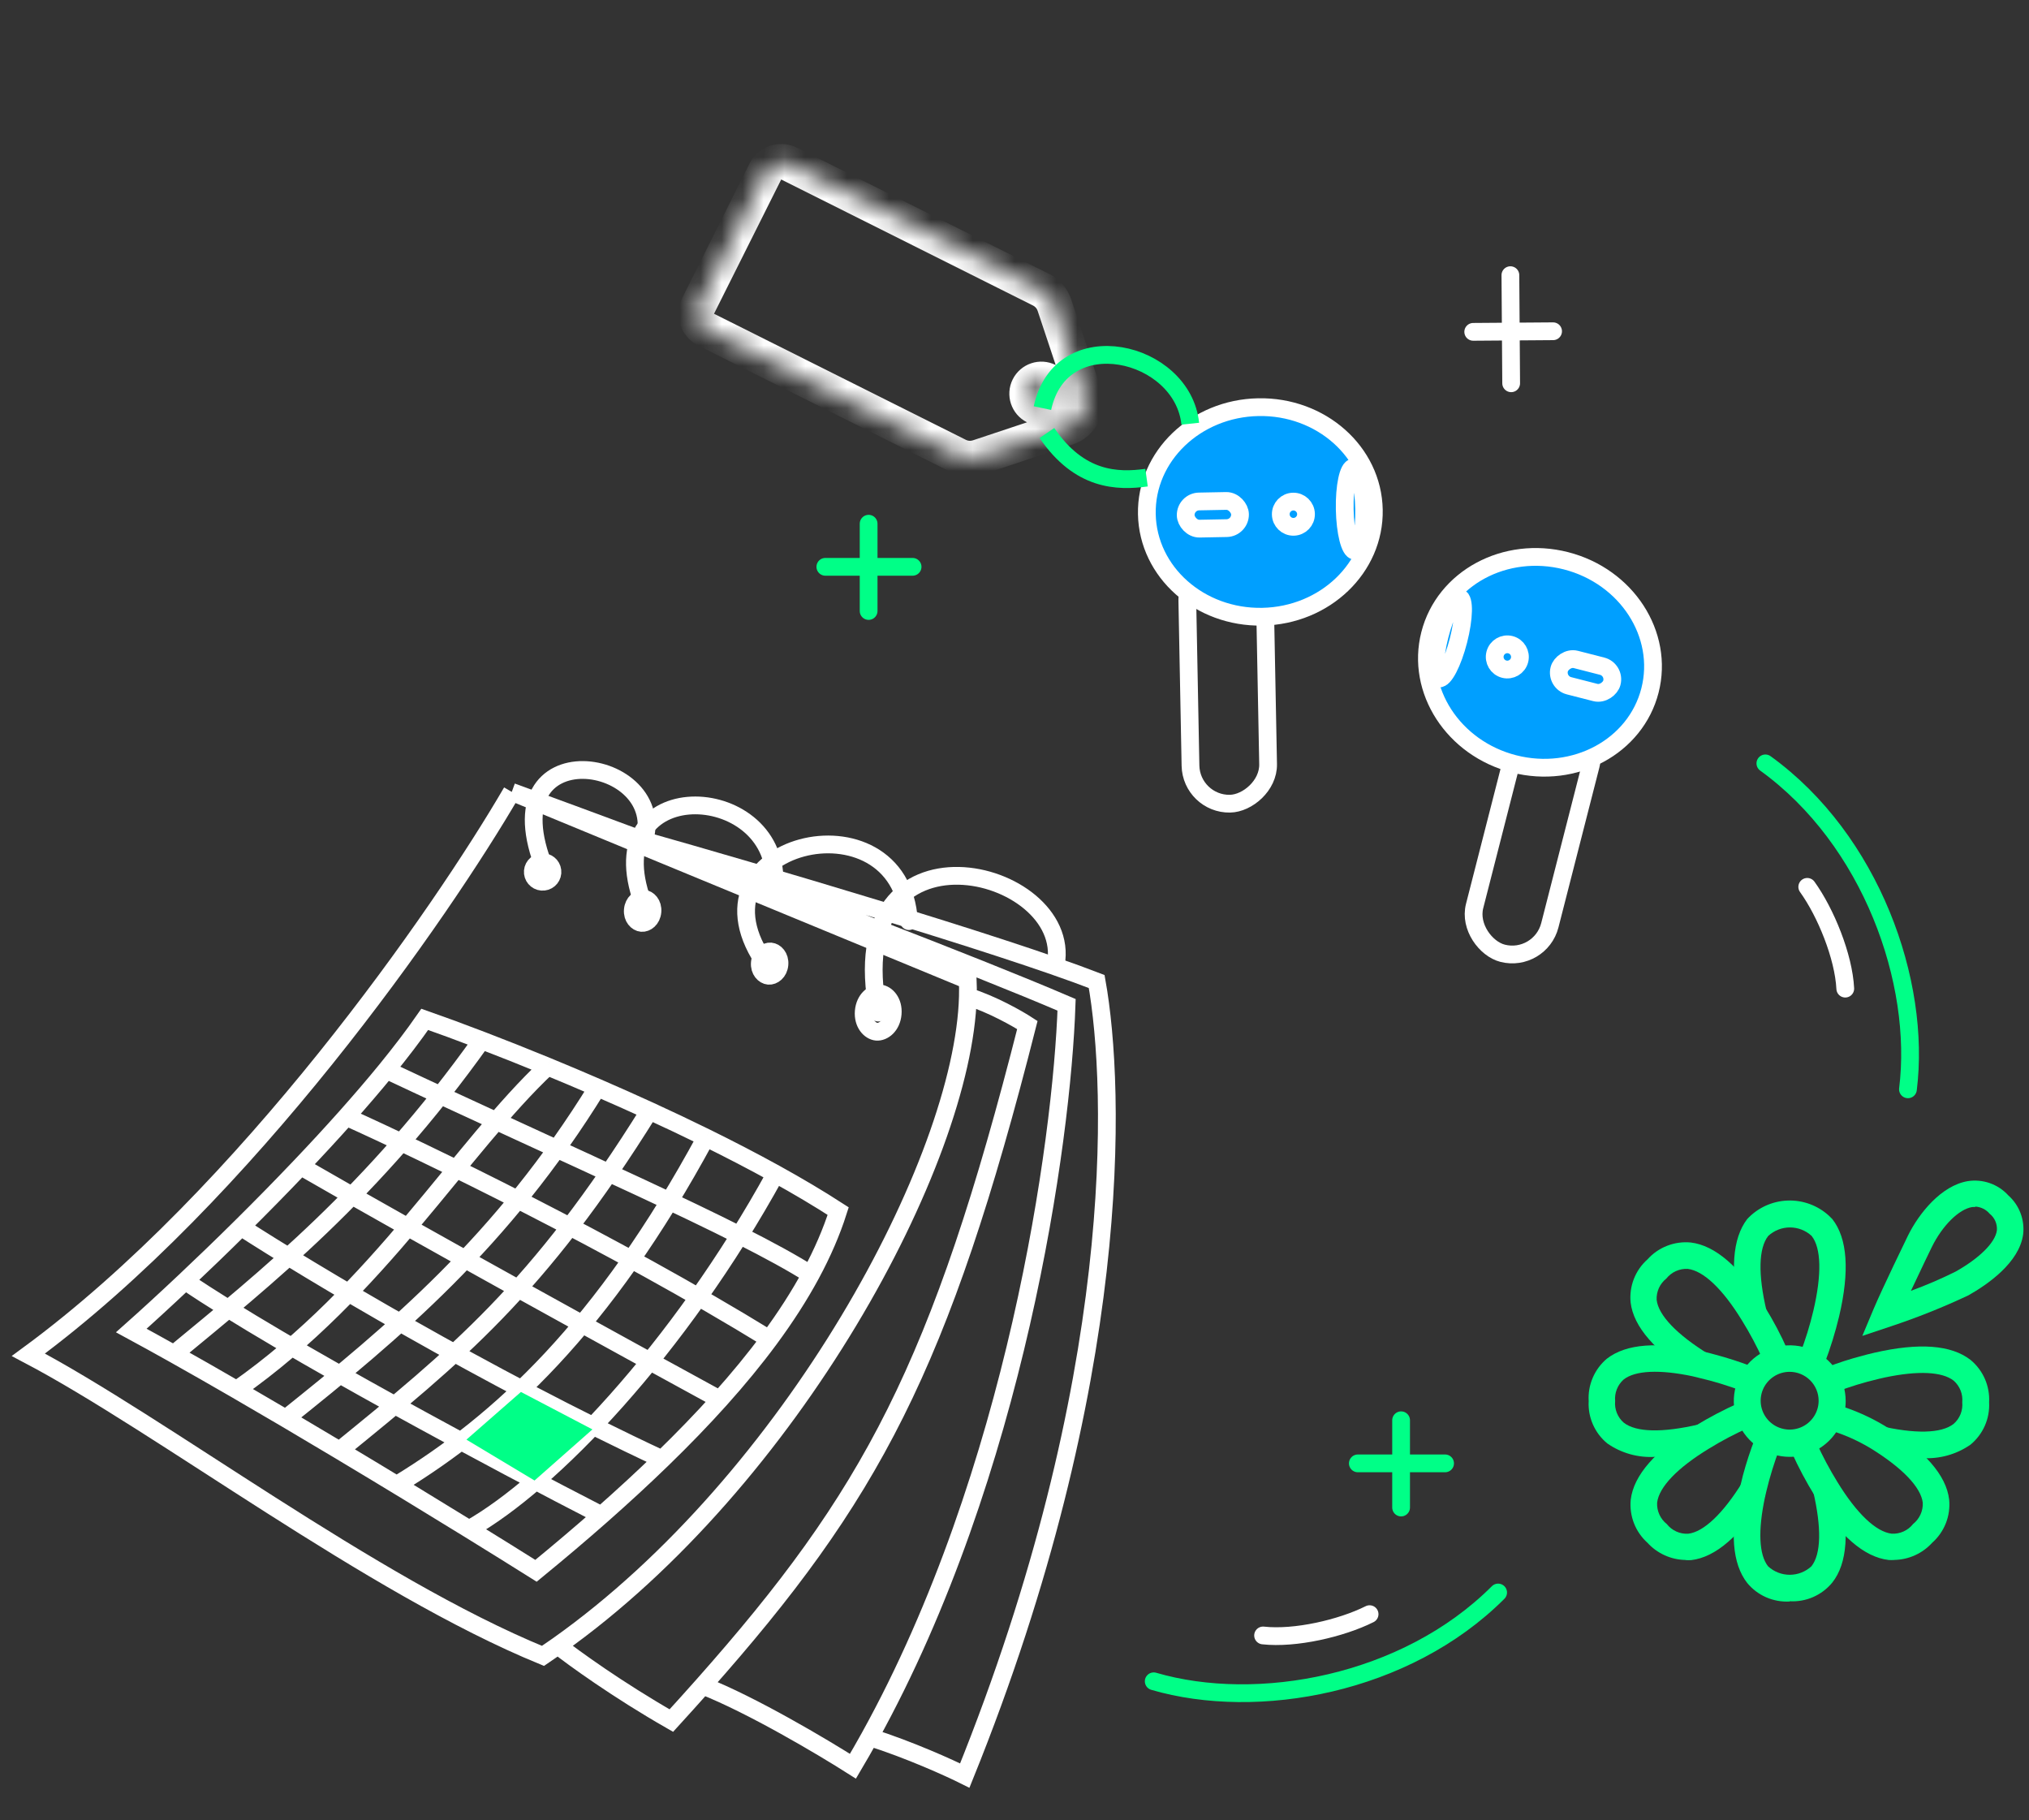 <svg width="97" height="87" viewBox="0 0 97 87" fill="none" xmlns="http://www.w3.org/2000/svg">
<rect x="0" y="0" width="97" height="87" fill="#333333" stroke="none"/>
<path d="M24.466 37.85L46.265 46.848C46.276 47.1 46.278 47.363 46.271 47.633M24.466 37.85C21.105 43.628 11.777 57.097 1.356 64.754C7.697 68.088 17.714 75.766 25.959 79.146C26.198 78.985 26.436 78.821 26.673 78.653M24.466 37.85C26.114 38.452 28.306 39.258 30.754 40.169M46.271 47.633C47.439 48 48.654 48.692 49.115 48.992C44.961 65.363 41.63 71.525 33.599 80.568M46.271 47.633C46.056 55.518 37.81 70.77 26.673 78.653M26.673 78.653C27.409 79.235 29.525 80.767 32.095 82.238C32.614 81.669 33.115 81.113 33.599 80.568M33.599 80.568C35.931 81.481 39.355 83.516 40.776 84.42C41.048 83.961 41.314 83.497 41.574 83.028M41.574 83.028C48.563 70.405 50.769 54.571 50.99 48.027C46.398 46.059 37.579 42.709 30.754 40.169M41.574 83.028C43.49 83.637 45.405 84.507 46.123 84.866C53.756 65.983 53.348 52.038 52.429 46.913C47.703 45.083 36.01 41.655 30.754 40.169" stroke="white" stroke-width="0.849"/>
<path d="M42.676 48.455C42.627 49.036 42.221 49.338 41.908 49.312C41.595 49.286 41.245 48.92 41.293 48.34C41.342 47.76 41.748 47.458 42.061 47.484C42.373 47.51 42.724 47.875 42.676 48.455Z" stroke="white" stroke-width="0.849"/>
<path d="M37.263 46.097C37.232 46.465 36.959 46.656 36.746 46.638C36.533 46.62 36.295 46.387 36.326 46.019C36.357 45.65 36.63 45.46 36.843 45.478C37.056 45.496 37.294 45.728 37.263 46.097Z" stroke="white" stroke-width="0.849"/>
<path d="M31.191 43.571C31.16 43.94 30.887 44.13 30.674 44.112C30.461 44.094 30.223 43.862 30.254 43.493C30.285 43.125 30.558 42.935 30.771 42.953C30.984 42.97 31.222 43.203 31.191 43.571Z" stroke="white" stroke-width="0.849"/>
<circle cx="25.942" cy="41.675" r="0.47" transform="rotate(4.767 25.942 41.675)" stroke="white" stroke-width="0.849"/>
<path d="M26.063 41.573C23.268 34.721 32.125 36.133 30.77 40.283" stroke="white" stroke-width="0.849" stroke-linecap="round" stroke-linejoin="round"/>
<path d="M30.844 43.43C28.235 37.043 36.86 37.201 37.027 41.926" stroke="white" stroke-width="0.849" stroke-linecap="round" stroke-linejoin="round"/>
<path d="M36.657 46.152C32.433 40.302 43.082 37.713 43.453 44.026" stroke="white" stroke-width="0.849" stroke-linecap="round" stroke-linejoin="round"/>
<path d="M41.984 48.398C40.1 38.705 51.315 41.435 50.479 46.077" stroke="white" stroke-width="0.849" stroke-linecap="round" stroke-linejoin="round"/>
<path d="M37.079 56.105C38.139 56.691 39.147 57.288 40.071 57.886C39.753 58.885 39.316 59.894 38.763 60.918M37.079 56.105C32.449 64.542 26.309 70.904 22.425 73.089M37.079 56.105C36.009 55.514 34.886 54.933 33.746 54.371M22.425 73.089C23.691 73.87 24.786 74.552 25.624 75.079C26.725 74.177 27.769 73.293 28.755 72.424M22.425 73.089C20.622 71.978 18.474 70.668 16.232 69.327M33.746 54.371C28.837 63.456 23.89 67.964 19.044 70.925M33.746 54.371C32.852 53.931 31.948 53.502 31.048 53.09M31.048 53.09C25.736 61.627 21.768 64.819 16.232 69.327M31.048 53.09C30.21 52.706 29.376 52.335 28.56 51.982M16.232 69.327C15.384 68.819 14.522 68.307 13.661 67.799M28.56 51.982C24.019 59.352 18.823 63.671 13.661 67.799M28.56 51.982C27.744 51.628 26.945 51.292 26.176 50.975M13.661 67.799C12.874 67.336 12.088 66.877 11.313 66.428M26.176 50.975C22.038 54.851 18.105 61.668 11.313 66.428M26.176 50.975C25.047 50.511 23.984 50.09 23.027 49.724M11.313 66.428C10.287 65.834 9.28 65.259 8.315 64.718M23.027 49.724C21.972 49.319 21.047 48.981 20.306 48.722C19.774 49.488 19.152 50.302 18.469 51.14M23.027 49.724C17.817 57.04 12.652 61.131 8.315 64.718M8.315 64.718C7.61 64.323 6.927 63.946 6.277 63.594C6.972 62.976 7.857 62.167 8.852 61.228M18.469 51.14C27.275 55.288 35.31 58.723 38.763 60.918M18.469 51.14C17.871 51.873 17.225 52.624 16.552 53.38M38.763 60.918C38.215 61.932 37.553 62.96 36.781 64.006M36.781 64.006C29.355 59.438 20.201 55.019 16.552 53.38M36.781 64.006C36.081 64.953 35.291 65.915 34.412 66.894M16.552 53.38C15.849 54.169 15.116 54.962 14.373 55.743M14.373 55.743C19.995 58.994 30.075 64.532 34.412 66.894M14.373 55.743C13.423 56.742 12.459 57.722 11.524 58.647M34.412 66.894C33.573 67.829 32.653 68.779 31.654 69.749M31.654 69.749C23.206 65.813 14.714 60.708 11.524 58.647M31.654 69.749C30.752 70.624 29.785 71.515 28.755 72.424M11.524 58.647C10.588 59.574 9.682 60.446 8.852 61.228M8.852 61.228C13.591 64.451 24.095 70.035 28.755 72.424" stroke="white" stroke-width="0.849"/>
<path d="M24.904 66.531L22.299 68.809L25.555 70.763L28.322 68.321L24.904 66.531Z" fill="#00FF87"/>
<rect width="11.595" height="3.711" rx="1.855" transform="matrix(-0.248 0.969 0.969 0.248 72.912 33.867)" stroke="white" stroke-width="0.849"/>
<ellipse cx="5.427" cy="5.009" rx="5.427" ry="5.009" transform="matrix(-0.969 -0.248 -0.248 0.969 80.122 28.149)" fill="#009FFF" stroke="white" stroke-width="0.849"/>
<ellipse cx="0.464" cy="1.994" rx="0.464" ry="1.994" transform="matrix(-0.969 -0.248 -0.248 0.969 70.22 28.677)" stroke="white" stroke-width="0.849"/>
<circle cx="0.603" cy="0.603" r="0.603" transform="matrix(-0.969 -0.248 -0.248 0.969 72.794 30.964)" stroke="white" stroke-width="0.849"/>
<rect width="2.597" height="1.299" rx="0.649" transform="matrix(-0.969 -0.248 -0.248 0.969 77.22 32.002)" stroke="white" stroke-width="0.849"/>
<path d="M41.526 29.203V25.032" stroke="#00FF87" stroke-width="0.849" stroke-linecap="round" stroke-linejoin="round"/>
<path d="M43.628 27.092H39.457" stroke="#00FF87" stroke-width="0.849" stroke-linecap="round" stroke-linejoin="round"/>
<path d="M66.982 72.054V67.884" stroke="#00FF87" stroke-width="0.849" stroke-linecap="round" stroke-linejoin="round"/>
<path d="M69.085 69.944H64.914" stroke="#00FF87" stroke-width="0.849" stroke-linecap="round" stroke-linejoin="round"/>
<rect x="60.437" y="26.785" width="11.595" height="3.711" rx="1.855" transform="rotate(88.901 60.437 26.785)" stroke="white" stroke-width="0.849"/>
<ellipse cx="60.253" cy="24.469" rx="5.427" ry="5.009" transform="rotate(-1.099 60.253 24.469)" fill="#009FFF" stroke="white" stroke-width="0.849"/>
<ellipse cx="64.751" cy="24.336" rx="0.464" ry="1.994" transform="rotate(-1.099 64.751 24.336)" stroke="white" stroke-width="0.849"/>
<circle cx="61.833" cy="24.577" r="0.603" transform="rotate(-1.099 61.833 24.577)" stroke="white" stroke-width="0.849"/>
<rect x="56.672" y="23.981" width="2.597" height="1.299" rx="0.649" transform="rotate(-1.099 56.672 23.981)" stroke="white" stroke-width="0.849"/>
<mask id="path-26-inside-1_321_214" fill="white">
<path fill-rule="evenodd" clip-rule="evenodd" d="M45.801 21.784L33.756 15.755C33.337 15.545 33.167 15.036 33.377 14.617L36.588 8.199C36.798 7.78 37.308 7.61 37.727 7.82L49.772 13.849C50.074 14 50.304 14.265 50.41 14.585L51.824 18.83C52.046 19.497 51.685 20.218 51.018 20.44L46.773 21.853C46.453 21.96 46.103 21.935 45.801 21.784ZM50.09 18.206C49.753 18.037 49.343 18.173 49.174 18.511C49.005 18.848 49.142 19.258 49.479 19.426C49.816 19.595 50.226 19.459 50.395 19.121C50.563 18.784 50.427 18.374 50.09 18.206Z"/>
</mask>
<path d="M33.377 14.617L32.618 14.237L33.377 14.617ZM36.588 8.199L37.347 8.579L36.588 8.199ZM37.727 7.82L38.107 7.061L37.727 7.82ZM49.772 13.849L49.393 14.607L49.772 13.849ZM50.41 14.585L51.215 14.317L51.215 14.317L50.41 14.585ZM51.824 18.83L51.019 19.098L51.019 19.098L51.824 18.83ZM51.018 20.44L50.75 19.635L50.75 19.635L51.018 20.44ZM46.773 21.853L47.041 22.658L46.773 21.853ZM33.376 16.514L45.421 22.543L46.181 21.025L34.135 14.996L33.376 16.514ZM32.618 14.237C32.198 15.075 32.538 16.095 33.376 16.514L34.135 14.996L34.135 14.996L32.618 14.237ZM35.83 7.819L32.618 14.237L34.135 14.996L37.347 8.579L35.83 7.819ZM38.107 7.061C37.269 6.642 36.249 6.981 35.83 7.819L37.347 8.579L37.347 8.579L38.107 7.061ZM50.152 13.09L38.107 7.061L37.347 8.579L49.393 14.607L50.152 13.09ZM51.215 14.317C51.038 13.783 50.655 13.342 50.152 13.09L49.393 14.607C49.493 14.658 49.57 14.746 49.605 14.853L51.215 14.317ZM52.629 18.562L51.215 14.317L49.605 14.853L51.019 19.098L52.629 18.562ZM51.286 21.245C52.398 20.875 52.999 19.674 52.629 18.562L51.019 19.098C51.093 19.32 50.972 19.561 50.75 19.635L51.286 21.245ZM47.041 22.658L51.286 21.245L50.75 19.635L46.505 21.048L47.041 22.658ZM45.421 22.543C45.925 22.794 46.507 22.836 47.041 22.658L46.505 21.048C46.398 21.084 46.282 21.075 46.181 21.025L45.421 22.543ZM49.933 18.89C49.892 18.972 49.792 19.005 49.71 18.964L50.469 17.447C49.713 17.068 48.794 17.375 48.415 18.131L49.933 18.89ZM49.859 18.668C49.941 18.709 49.974 18.808 49.933 18.89L48.415 18.131C48.037 18.887 48.343 19.807 49.099 20.185L49.859 18.668ZM49.636 18.742C49.677 18.66 49.777 18.627 49.859 18.668L49.099 20.185C49.855 20.564 50.775 20.257 51.154 19.501L49.636 18.742ZM49.71 18.964C49.628 18.923 49.595 18.824 49.636 18.742L51.154 19.501C51.532 18.745 51.226 17.825 50.469 17.447L49.71 18.964Z" fill="white" mask="url(#path-26-inside-1_321_214)"/>
<path d="M56.903 20.251C56.537 16.749 50.719 15.374 49.836 19.506" stroke="#00FF87" stroke-width="0.849"/>
<path d="M54.813 22.83C53.426 23.021 51.606 22.985 50.051 20.696" stroke="#00FF87" stroke-width="0.849"/>
<path d="M70.43 15.861L74.248 15.833" stroke="white" stroke-width="0.849" stroke-linecap="round" stroke-linejoin="round"/>
<path d="M72.207 13.152L72.244 18.319" stroke="white" stroke-width="0.849" stroke-linecap="round" stroke-linejoin="round"/>
<path d="M55.156 80.36C60.106 81.808 67.208 80.529 71.621 76.116" stroke="#00FF87" stroke-width="0.849" stroke-linecap="round" stroke-linejoin="round"/>
<path d="M60.384 78.169C61.911 78.339 64.118 77.83 65.476 77.151" stroke="white" stroke-width="0.849" stroke-linecap="round" stroke-linejoin="round"/>
<path d="M91.213 52.065C91.853 46.948 89.458 40.141 84.397 36.487" stroke="#00FF87" stroke-width="0.849" stroke-linecap="round" stroke-linejoin="round"/>
<path d="M88.216 47.253C88.14 45.718 87.286 43.621 86.399 42.389" stroke="white" stroke-width="0.849" stroke-linecap="round" stroke-linejoin="round"/>
<path d="M85.557 65.568C85.283 65.568 85.015 65.649 84.788 65.801C84.56 65.953 84.382 66.168 84.277 66.421C84.172 66.673 84.145 66.951 84.198 67.219C84.252 67.486 84.384 67.733 84.578 67.926C84.771 68.119 85.018 68.25 85.287 68.303C85.556 68.357 85.834 68.329 86.088 68.225C86.341 68.12 86.557 67.943 86.709 67.716C86.862 67.489 86.943 67.222 86.943 66.949C86.943 66.583 86.797 66.232 86.537 65.973C86.277 65.714 85.925 65.568 85.557 65.568ZM85.557 69.632C85.029 69.632 84.512 69.474 84.073 69.181C83.634 68.888 83.292 68.471 83.09 67.984C82.888 67.497 82.836 66.961 82.94 66.444C83.044 65.928 83.299 65.453 83.673 65.081C84.047 64.709 84.523 64.455 85.042 64.353C85.561 64.25 86.098 64.303 86.586 64.505C87.075 64.707 87.492 65.049 87.785 65.487C88.079 65.925 88.236 66.44 88.236 66.967C88.236 67.318 88.167 67.665 88.032 67.988C87.897 68.312 87.7 68.606 87.451 68.853C87.202 69.101 86.907 69.297 86.582 69.431C86.257 69.565 85.909 69.633 85.557 69.632" fill="#00FF87"/>
<path d="M87.227 65.173L86.054 64.71C86.312 64.038 86.525 63.349 86.691 62.649C87.097 60.922 87.07 59.652 86.608 59.072C86.326 58.812 85.956 58.667 85.572 58.667C85.187 58.667 84.817 58.812 84.535 59.072C84.071 59.657 84.041 60.913 84.452 62.653L83.214 62.943C82.693 60.761 82.822 59.187 83.528 58.267C84.027 57.729 84.72 57.411 85.454 57.382C86.189 57.354 86.904 57.617 87.444 58.114C87.496 58.163 87.548 58.214 87.597 58.267C88.322 59.187 88.432 60.752 87.922 62.92C87.739 63.682 87.508 64.43 87.229 65.162" fill="#00FF87"/>
<path d="M81.025 65.775C79.123 64.602 78.092 63.414 77.954 62.25C77.917 61.868 77.971 61.482 78.111 61.125C78.251 60.767 78.474 60.448 78.762 60.193C79.019 59.906 79.34 59.684 79.7 59.544C80.059 59.404 80.446 59.35 80.83 59.387C81.999 59.526 83.19 60.556 84.363 62.453C84.776 63.117 85.142 63.809 85.457 64.524L84.294 65.021C83.998 64.366 83.66 63.731 83.282 63.12C82.359 61.61 81.436 60.736 80.683 60.648C80.488 60.639 80.294 60.676 80.116 60.756C79.939 60.837 79.783 60.958 79.662 61.111C79.51 61.231 79.388 61.386 79.307 61.563C79.227 61.74 79.189 61.934 79.199 62.128C79.282 62.864 80.164 63.785 81.674 64.719L81.025 65.775Z" fill="#00FF87"/>
<path d="M79.127 69.632C78.314 69.682 77.509 69.457 76.841 68.992C76.543 68.748 76.308 68.438 76.153 68.086C75.998 67.734 75.928 67.351 75.95 66.967C75.926 66.585 75.993 66.204 76.144 65.852C76.294 65.501 76.525 65.189 76.818 64.942C77.742 64.224 79.272 64.109 81.41 64.596L81.751 64.679L81.973 64.739C82.574 64.898 83.166 65.089 83.746 65.31L83.283 66.484C82.607 66.227 81.914 66.016 81.209 65.853L80.909 65.779C79.332 65.448 78.173 65.502 77.621 65.936C77.477 66.064 77.365 66.224 77.295 66.403C77.224 66.582 77.197 66.775 77.215 66.967C77.196 67.159 77.224 67.353 77.296 67.532C77.367 67.711 77.48 67.871 77.626 67.998C78.212 68.46 79.473 68.49 81.219 68.081L81.509 69.314C80.728 69.511 79.927 69.617 79.122 69.632" fill="#00FF87"/>
<path d="M91.914 69.692C92.726 69.74 93.531 69.515 94.2 69.052C94.497 68.808 94.733 68.497 94.889 68.145C95.044 67.793 95.114 67.409 95.093 67.025C95.114 66.642 95.045 66.259 94.891 65.907C94.737 65.555 94.502 65.244 94.206 64.999C93.282 64.281 91.752 64.166 89.614 64.654L89.272 64.737L89.051 64.796C88.45 64.951 87.859 65.142 87.282 65.368L87.746 66.541C88.42 66.283 89.111 66.07 89.814 65.906L90.115 65.837C91.692 65.506 92.851 65.557 93.403 65.994C93.547 66.122 93.659 66.282 93.73 66.461C93.8 66.64 93.827 66.833 93.809 67.025C93.827 67.217 93.8 67.41 93.728 67.59C93.657 67.769 93.544 67.929 93.398 68.056C92.812 68.518 91.551 68.548 89.81 68.138L89.445 68.953C90.341 69.165 91.207 69.69 91.903 69.69" fill="#00FF87"/>
<path d="M80.572 74.561C80.231 74.554 79.894 74.478 79.583 74.337C79.272 74.196 78.993 73.994 78.763 73.742C78.477 73.485 78.255 73.165 78.115 72.807C77.976 72.449 77.922 72.063 77.96 71.68C78.099 70.516 79.133 69.333 81.035 68.159C81.701 67.75 82.394 67.386 83.109 67.068L83.612 68.233C82.954 68.524 82.317 68.859 81.705 69.236C80.19 70.157 79.308 71.077 79.221 71.827C79.212 72.021 79.249 72.215 79.33 72.391C79.41 72.568 79.532 72.724 79.684 72.844C79.805 72.998 79.96 73.12 80.138 73.2C80.315 73.281 80.51 73.317 80.705 73.307C81.447 73.224 82.372 72.345 83.304 70.84L84.385 71.507C83.207 73.403 82.02 74.43 80.853 74.568C80.766 74.573 80.68 74.573 80.594 74.568" fill="#00FF87"/>
<path d="M85.557 76.546C85.173 76.568 84.79 76.499 84.437 76.346C84.085 76.192 83.774 75.958 83.53 75.662C82.81 74.742 82.689 73.218 83.183 71.085L83.252 70.814L83.322 70.524C83.483 69.927 83.674 69.339 83.897 68.763L85.079 69.225C84.821 69.897 84.609 70.586 84.442 71.287L84.373 71.586C84.04 73.158 84.091 74.313 84.525 74.863C84.807 75.124 85.177 75.269 85.562 75.269C85.946 75.269 86.317 75.124 86.599 74.863C87.062 74.279 87.088 73.022 86.682 71.282L87.919 70.988C88.432 73.16 88.325 74.73 87.591 75.646C87.347 75.943 87.035 76.178 86.682 76.333C86.329 76.487 85.944 76.556 85.559 76.534" fill="#00FF87"/>
<path d="M90.546 74.562C90.462 74.567 90.377 74.567 90.292 74.562C89.119 74.428 87.932 73.397 86.76 71.496C86.349 70.832 85.981 70.142 85.661 69.43L86.829 68.933C87.125 69.588 87.463 70.222 87.84 70.834C88.764 72.344 89.687 73.218 90.438 73.305C90.632 73.315 90.827 73.278 91.004 73.198C91.182 73.118 91.337 72.996 91.458 72.843C91.61 72.722 91.731 72.567 91.812 72.39C91.893 72.213 91.93 72.02 91.922 71.826C91.834 71.09 90.957 70.169 89.447 69.235C88.739 68.805 87.972 68.481 87.17 68.273L87.383 67.025C88.342 67.263 89.261 67.643 90.107 68.152C92.014 69.331 93.049 70.513 93.183 71.678C93.22 72.061 93.166 72.447 93.025 72.806C92.883 73.164 92.659 73.484 92.37 73.74C92.141 73.992 91.863 74.194 91.552 74.335C91.242 74.476 90.906 74.552 90.565 74.559" fill="#00FF87"/>
<path d="M94.426 57.693C94.378 57.688 94.33 57.688 94.282 57.693C93.65 57.794 92.856 58.581 92.352 59.608C92.352 59.608 91.821 60.699 91.355 61.697C92.084 61.43 92.798 61.123 93.493 60.777C94.629 60.137 95.386 59.396 95.465 58.807C95.477 58.656 95.452 58.505 95.391 58.366C95.331 58.227 95.237 58.105 95.118 58.011C95.032 57.91 94.927 57.827 94.807 57.769C94.688 57.71 94.558 57.677 94.426 57.67V57.693ZM89.032 63.851L89.572 62.562C89.969 61.619 91.161 59.165 91.211 59.064C91.738 57.992 92.805 56.666 94.075 56.454C94.429 56.399 94.791 56.432 95.13 56.551C95.468 56.67 95.771 56.871 96.012 57.136C96.272 57.367 96.472 57.658 96.595 57.984C96.718 58.309 96.761 58.659 96.719 59.004C96.533 60.358 95.005 61.402 94.11 61.909C92.898 62.481 91.652 62.979 90.379 63.4L89.032 63.851Z" fill="#00FF87"/>
</svg>
